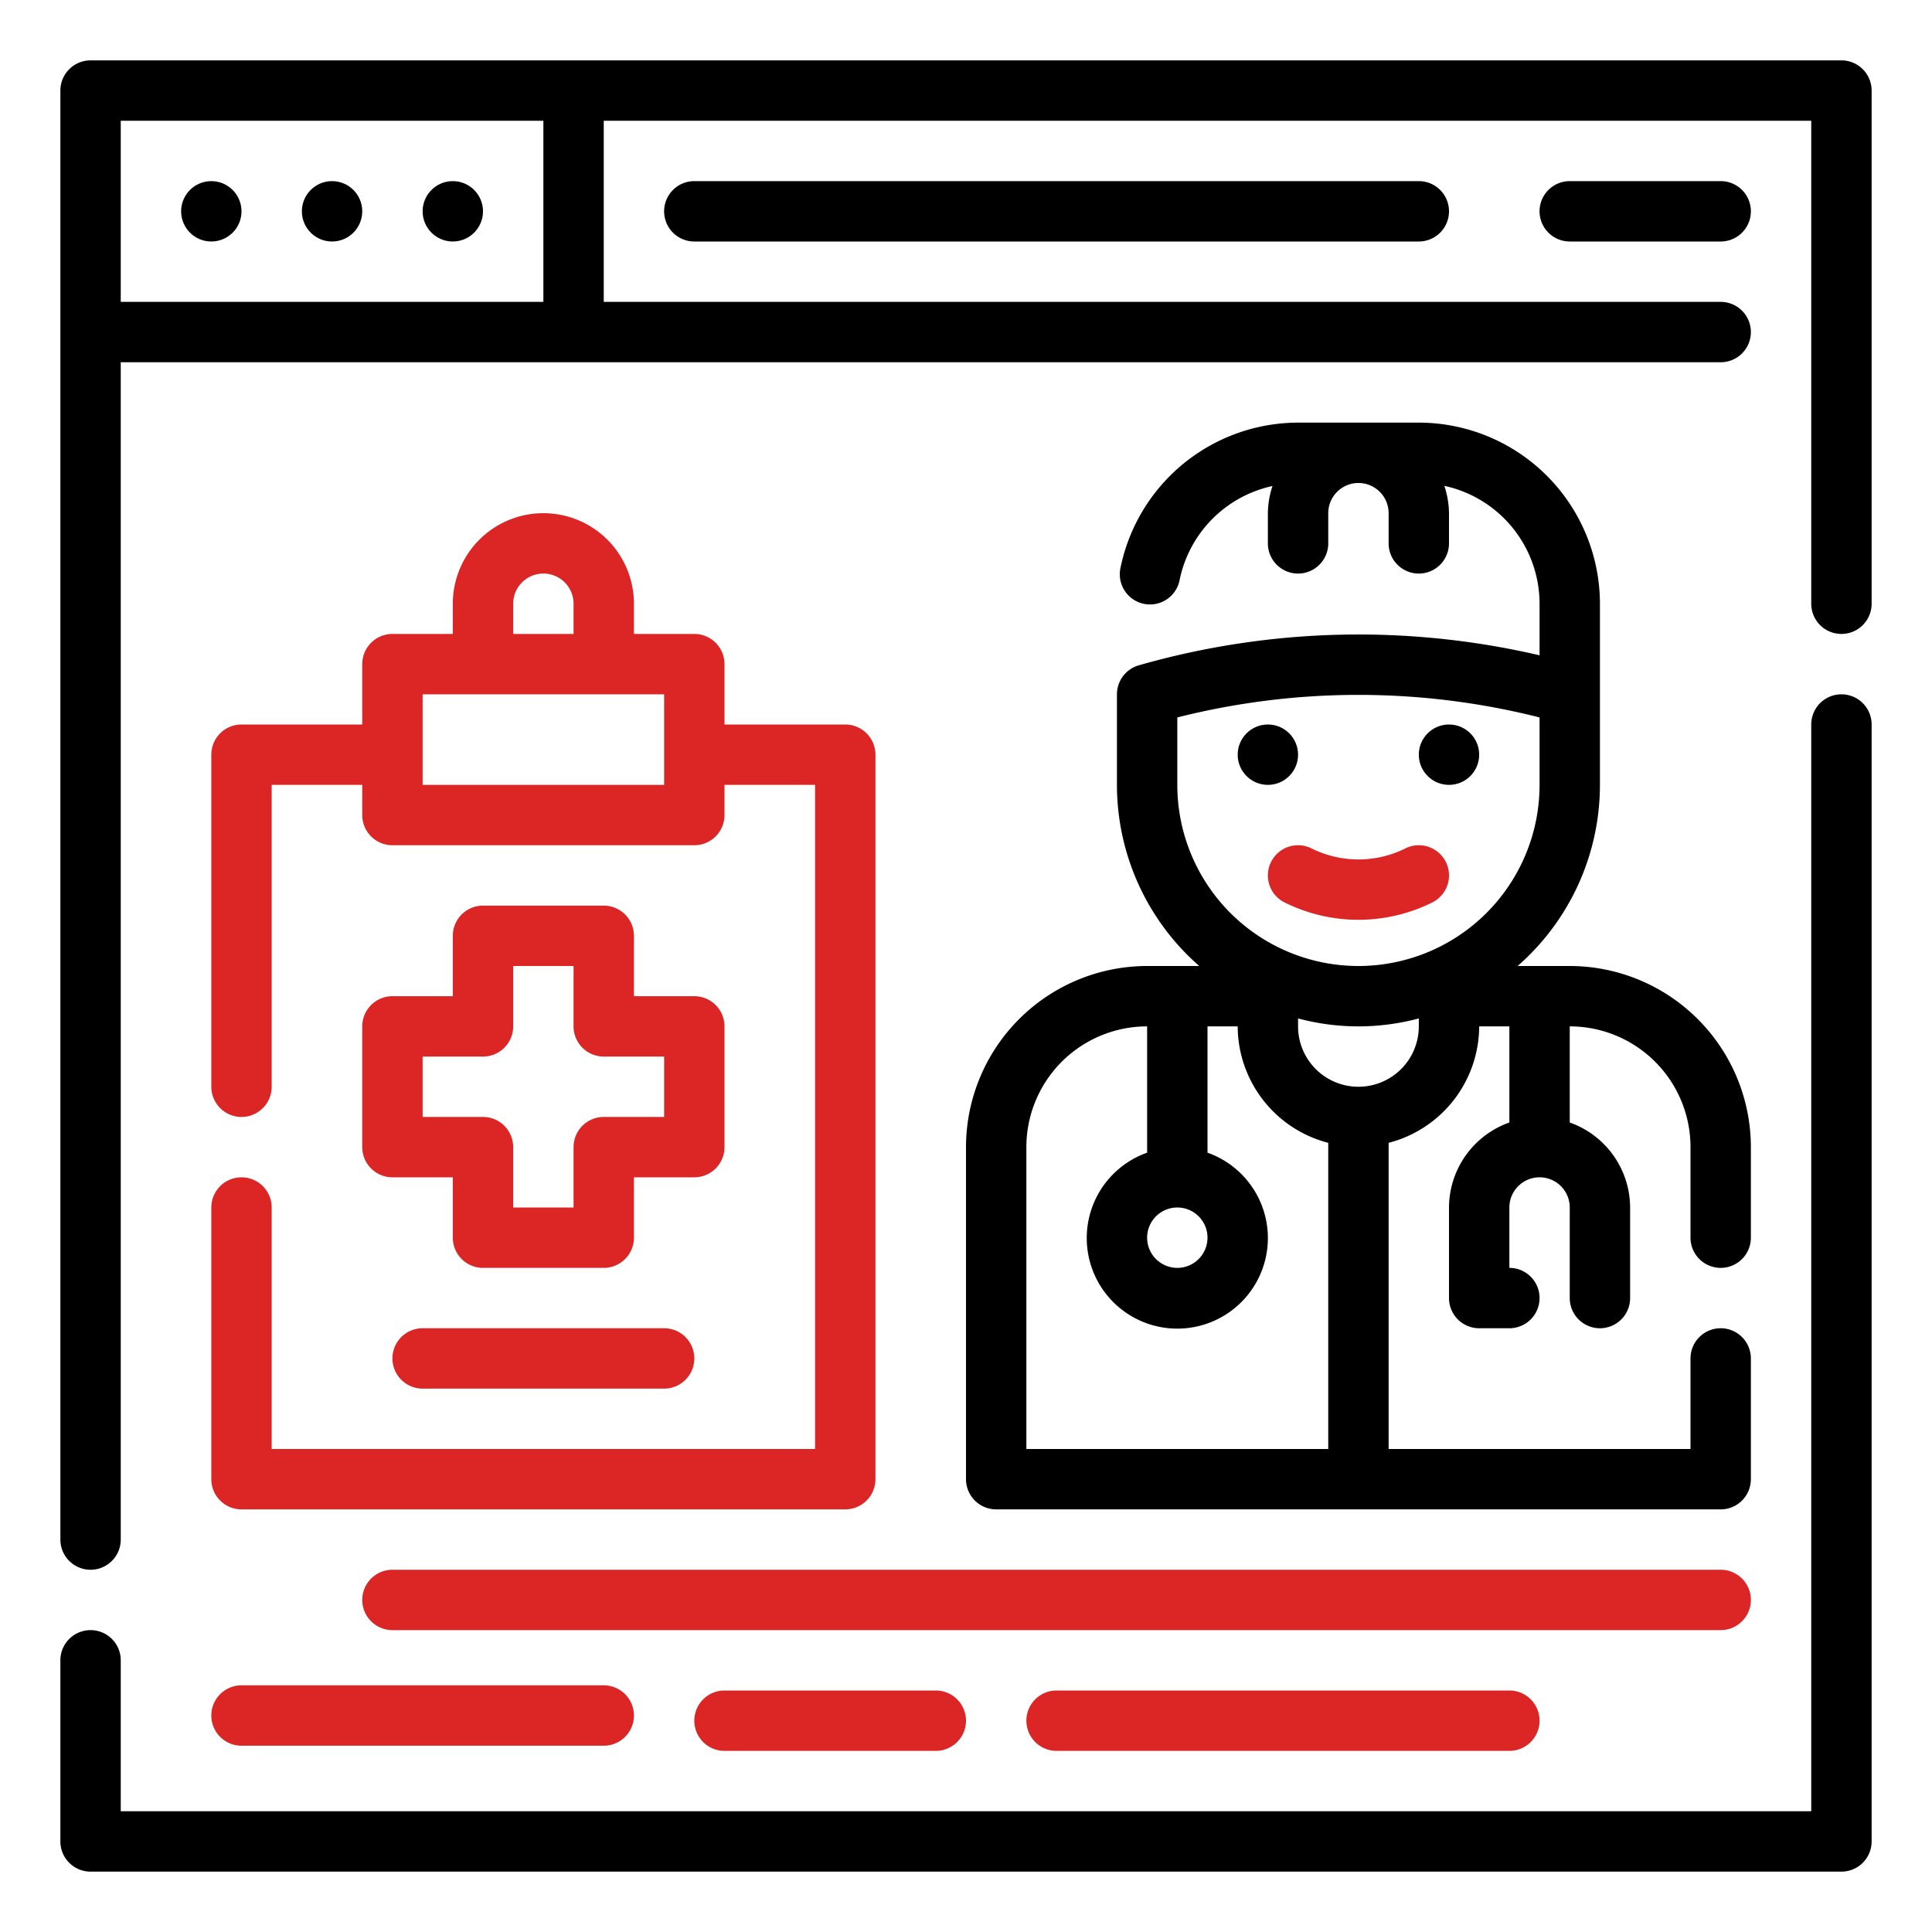 <svg id="SvgjsSvg1179" width="288" height="288" xmlns="http://www.w3.org/2000/svg" version="1.1" xmlns:xlink="http://www.w3.org/1999/xlink" xmlns:svgjs="http://svgjs.com/svgjs"><defs id="SvgjsDefs1180"></defs><g id="SvgjsG1181"><svg xmlns="http://www.w3.org/2000/svg" viewBox="0 0 64 64" width="288" height="288"><circle cx="7" cy="7" r="1" fill="#000000" class="svgShape color000000-0 selectable"></circle><circle cx="11" cy="7" r="1" fill="#000000" class="svgShape color000000-1 selectable"></circle><circle cx="15" cy="7" r="1" fill="#000000" class="svgShape color000000-2 selectable"></circle><path d="M61 23a1 1 0 0 0-1 1v36H4v-5a1 1 0 0 0-2 0v6a1 1 0 0 0 1 1h58a1 1 0 0 0 1-1V24a1 1 0 0 0-1-1zm0-21H3a1 1 0 0 0-1 1v48a1 1 0 0 0 2 0V12h53a1 1 0 0 0 0-2H20V4h40v16a1 1 0 0 0 2 0V3a1 1 0 0 0-1-1zM4 4h14v6H4z" fill="#000000" class="svgShape color000000-3 selectable"></path><path d="M23 6a1 1 0 0 0 0 2h24a1 1 0 0 0 0-2zm29 0a1 1 0 0 0 0 2h5a1 1 0 0 0 0-2zM38 32a6.006 6.006 0 0 0-6 6v11a1 1 0 0 0 1 1h24a1 1 0 0 0 1-1v-4a1 1 0 0 0-2 0v3H46V37.858A4 4 0 0 0 49 34h1v3.184A3 3 0 0 0 48 40v3a1 1 0 0 0 1 1h1a1 1 0 0 0 0-2v-2a1 1 0 0 1 2 0v3a1 1 0 0 0 2 0v-3a3 3 0 0 0-2-2.816V34a4 4 0 0 1 4 4v3a1 1 0 0 0 2 0v-3a6.006 6.006 0 0 0-6-6h-1.726A7.976 7.976 0 0 0 53 26v-6a6.006 6.006 0 0 0-6-6h-4a6.017 6.017 0 0 0-5.88 4.8 1 1 0 1 0 1.959.4 4.006 4.006 0 0 1 3.074-3.1A2.937 2.937 0 0 0 42 17v1a1 1 0 0 0 2 0v-1a1 1 0 0 1 2 0v1a1 1 0 0 0 2 0v-1a2.954 2.954 0 0 0-.155-.906A4 4 0 0 1 51 20v1.708a26.447 26.447 0 0 0-13.274.331A1 1 0 0 0 37 23v3a7.976 7.976 0 0 0 2.726 6zm1 8a1 1 0 1 1-1 1 1 1 0 0 1 1-1zm-5 8V38a4 4 0 0 1 4-4v4.184a3 3 0 1 0 2 0V34h1a4 4 0 0 0 3 3.858V48zm11-12a2 2 0 0 1-2-2v-.263a7.736 7.736 0 0 0 4 0V34a2 2 0 0 1-2 2zm-6-10v-2.234a24.47 24.47 0 0 1 12 0V26a6 6 0 0 1-12 0z" fill="#000000" class="svgShape color000000-4 selectable"></path><circle cx="42" cy="25" r="1" fill="#000000" class="svgShape color000000-5 selectable"></circle><circle cx="48" cy="25" r="1" fill="#000000" class="svgShape color000000-6 selectable"></circle><path d="M42.105 28.553a1 1 0 0 0 .448 1.342 5.5 5.5 0 0 0 4.894 0 1 1 0 1 0-.894-1.79 3.484 3.484 0 0 1-3.106 0 1 1 0 0 0-1.342.448zM8 39a1 1 0 0 0-1 1v9a1 1 0 0 0 1 1h20a1 1 0 0 0 1-1V25a1 1 0 0 0-1-1h-4v-2a1 1 0 0 0-1-1h-2v-1a3 3 0 0 0-6 0v1h-2a1 1 0 0 0-1 1v2H8a1 1 0 0 0-1 1v11a1 1 0 0 0 2 0V26h3v1a1 1 0 0 0 1 1h10a1 1 0 0 0 1-1v-1h3v22H9v-8a1 1 0 0 0-1-1zm9-19a1 1 0 0 1 2 0v1h-2zm5 6h-8v-3h8z" fill="#dc2626" class="svgShape color000000-7 selectable"></path><path d="M20 30h-4a1 1 0 0 0-1 1v2h-2a1 1 0 0 0-1 1v4a1 1 0 0 0 1 1h2v2a1 1 0 0 0 1 1h4a1 1 0 0 0 1-1v-2h2a1 1 0 0 0 1-1v-4a1 1 0 0 0-1-1h-2v-2a1 1 0 0 0-1-1zm2 5v2h-2a1 1 0 0 0-1 1v2h-2v-2a1 1 0 0 0-1-1h-2v-2h2a1 1 0 0 0 1-1v-2h2v2a1 1 0 0 0 1 1zm-8 9a1 1 0 0 0 0 2h8a1 1 0 0 0 0-2zm-2 9a1 1 0 0 0 1 1h44a1 1 0 0 0 0-2H13a1 1 0 0 0-1 1zm-4 4.829h12a1 1 0 1 0 0-2H8a1 1 0 0 0 0 2zM24 56a1 1 0 0 0 0 2h7a1 1 0 0 0 0-2zm11 0a1 1 0 0 0 0 2h15a1 1 0 0 0 0-2z" fill="#dc2626" class="svgShape color000000-8 selectable"></path></svg></g></svg>